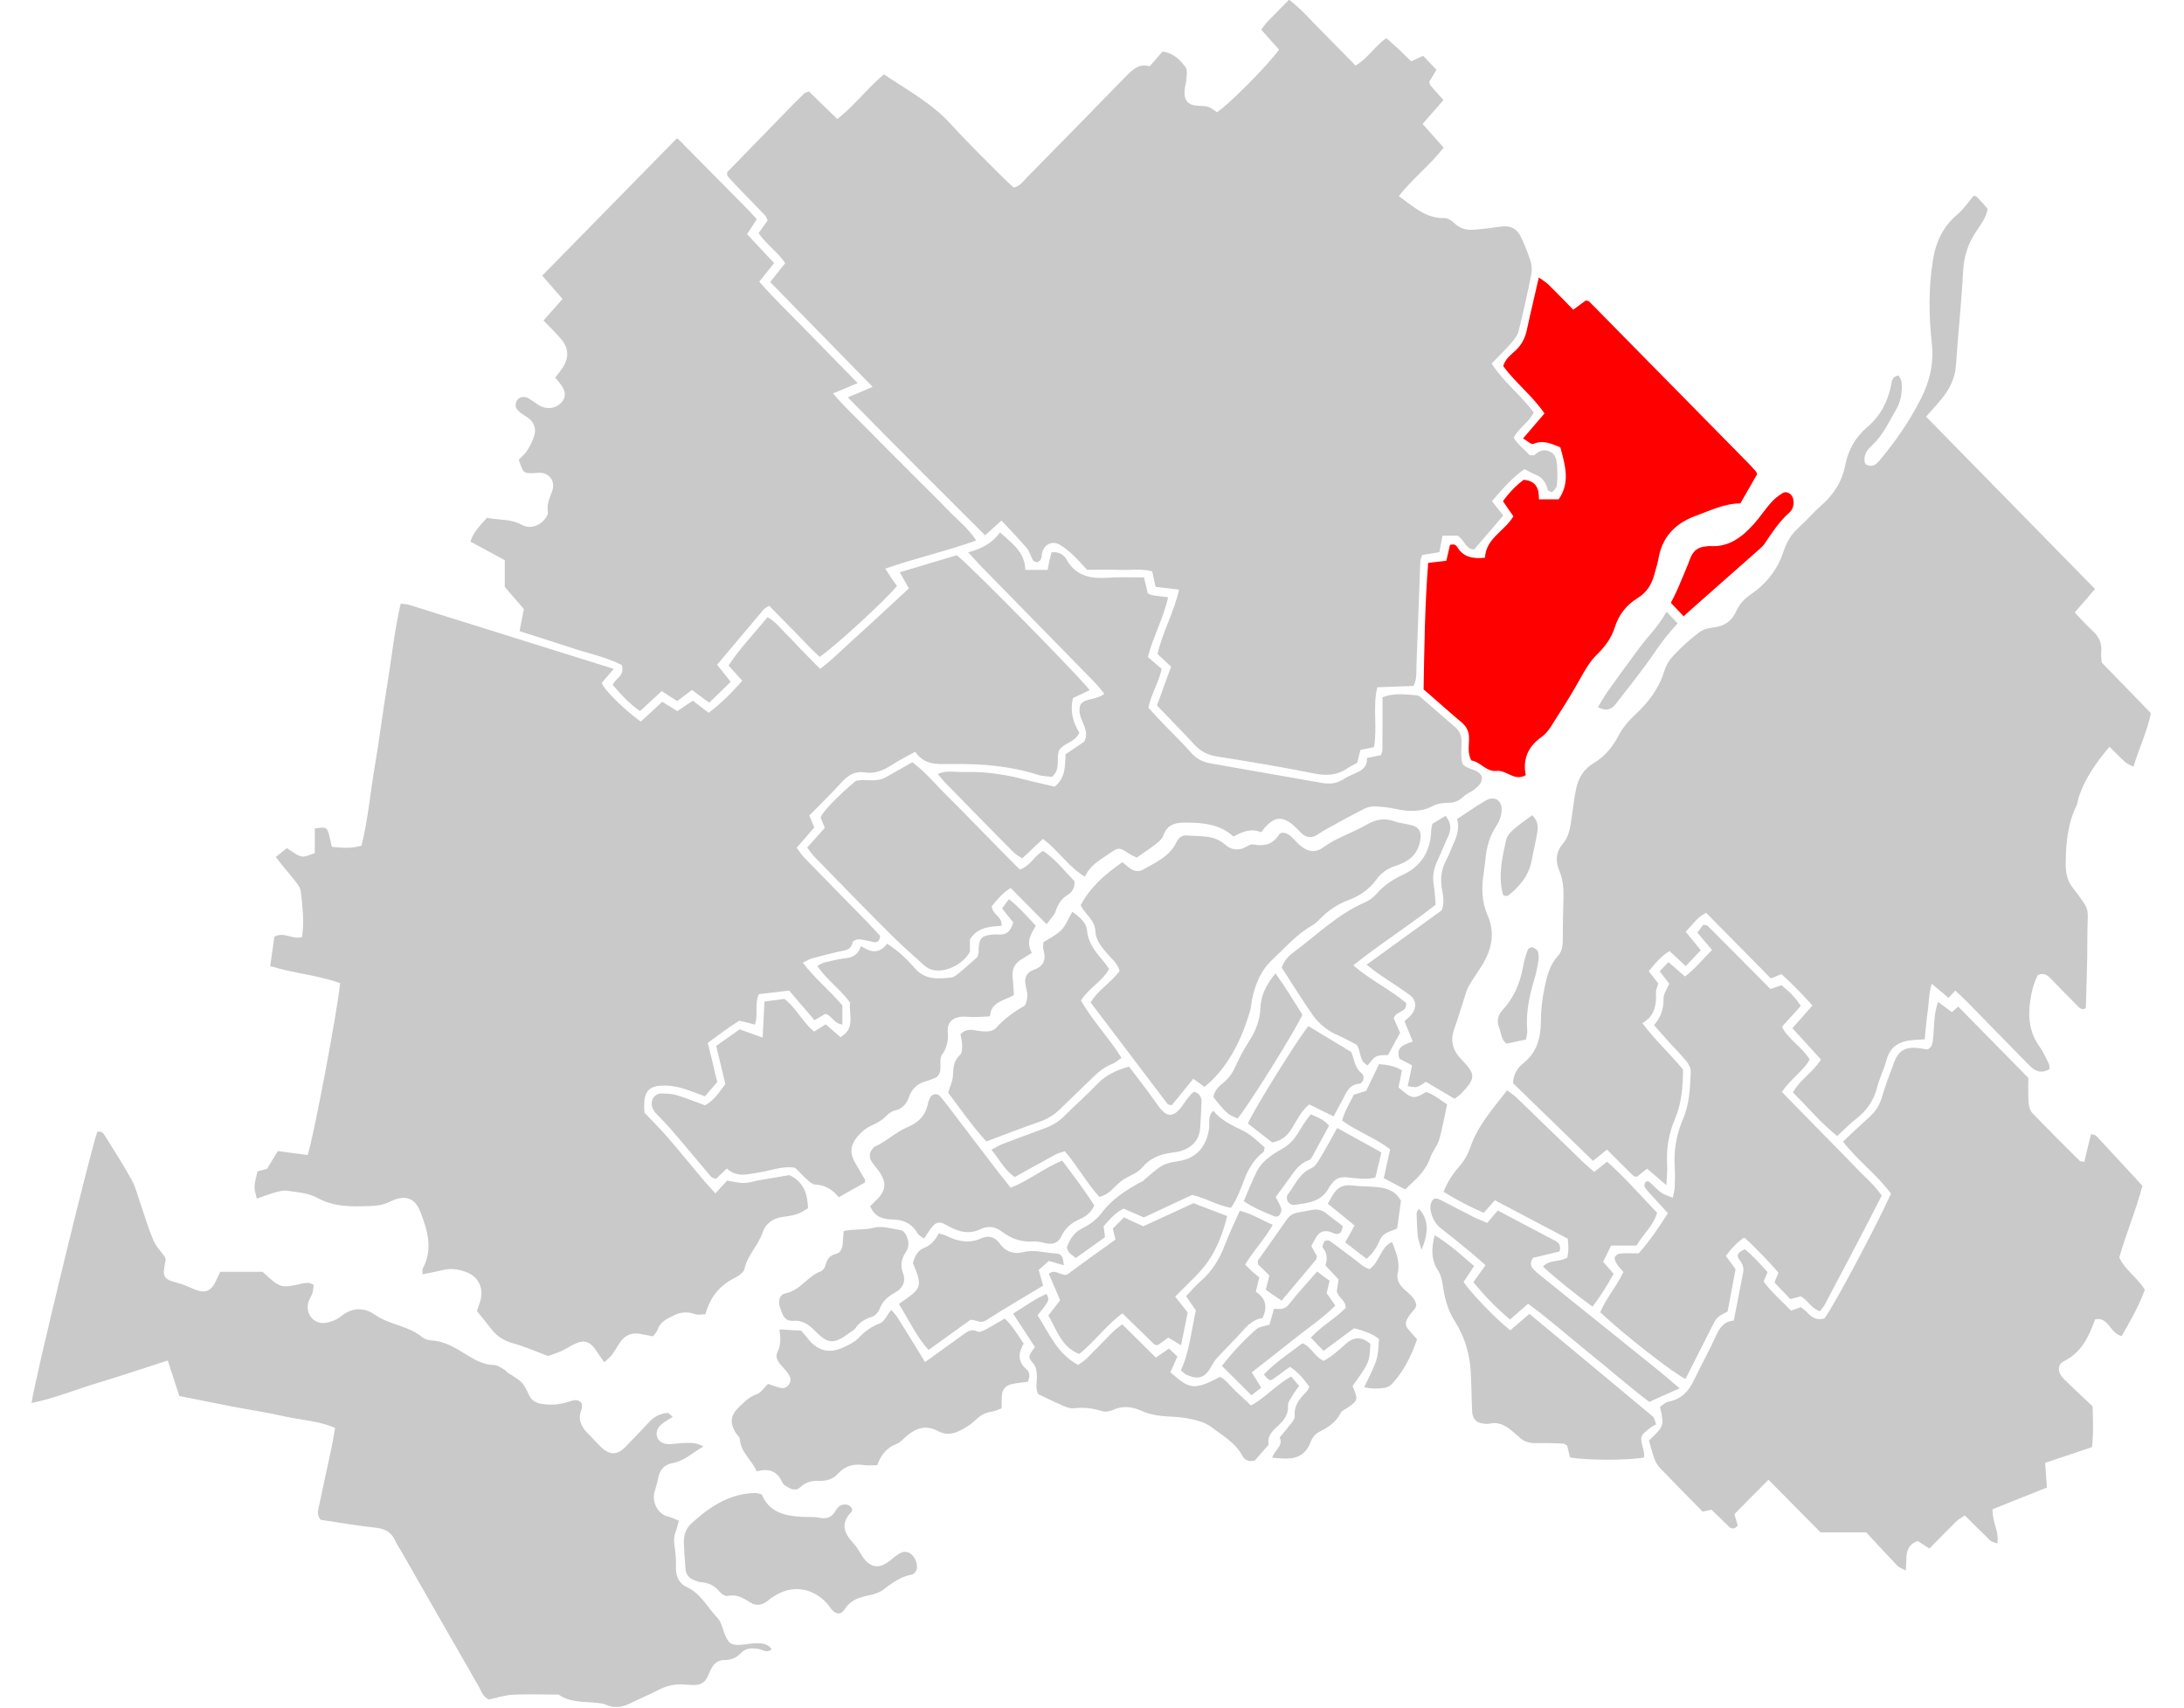<?xml version="1.0" encoding="UTF-8" standalone="no"?>
<!DOCTYPE svg PUBLIC "-//W3C//DTD SVG 1.1//EN" "http://www.w3.org/Graphics/SVG/1.1/DTD/svg11.dtd">
<svg width="100%" height="100%" viewBox="0 0 1046 818" version="1.1" xmlns="http://www.w3.org/2000/svg" xmlns:xlink="http://www.w3.org/1999/xlink" xml:space="preserve" xmlns:serif="http://www.serif.com/" style="fill-rule:evenodd;clip-rule:evenodd;stroke-linejoin:round;stroke-miterlimit:1.414;">
    <g transform="matrix(8.711,0,0,8.884,-6546.92,-6034.59)">
        <path d="M815.959,715.203C815.704,714.972 815.478,714.765 815.21,714.521C815.478,713.356 816.111,712.292 816.396,711.049C815.958,710.996 815.55,710.948 815.102,710.901C815.042,710.63 814.992,710.372 814.919,710.068C814.346,709.904 813.753,710.004 813.172,709.986C812.58,709.965 811.989,709.983 811.338,709.983C811.09,709.722 810.839,709.439 810.561,709.179C810.332,708.971 810.088,708.772 809.825,708.622C809.444,708.415 809.054,708.575 808.887,708.978C808.833,709.102 808.861,709.253 808.811,709.379C808.786,709.458 808.685,709.551 808.613,709.567C808.533,709.578 808.396,709.523 808.357,709.457C808.232,709.253 808.18,708.994 808.033,708.821C807.595,708.323 807.132,707.856 806.63,707.326C806.332,707.59 806.059,707.832 805.731,708.121C803.214,705.667 800.716,703.215 798.184,700.688C798.665,700.487 799.068,700.319 799.547,700.119C797.64,698.206 795.8,696.361 793.915,694.469C794.186,694.131 794.439,693.823 794.742,693.45C794.343,692.863 793.72,692.456 793.276,691.835C793.447,691.606 793.604,691.387 793.773,691.154C793.726,691.059 793.709,690.951 793.638,690.883C793.158,690.382 792.66,689.897 792.173,689.401C791.956,689.172 791.746,688.949 791.573,688.762C791.552,688.659 791.536,688.623 791.543,688.593C791.549,688.566 791.566,688.531 791.594,688.503C792.823,687.272 794.043,686.03 795.271,684.798C795.445,684.625 795.623,684.456 795.798,684.293C795.845,684.253 795.918,684.242 796.044,684.192C796.544,684.669 797.065,685.168 797.606,685.684C798.551,684.951 799.252,684.029 800.167,683.272C801.468,684.132 802.823,684.838 803.881,685.992C804.777,686.964 805.742,687.873 806.681,688.804C806.876,688.999 807.084,689.178 807.303,689.377C807.657,689.303 807.83,689.028 808.044,688.817C809.869,687 811.69,685.178 813.505,683.348C813.867,682.984 814.218,682.684 814.78,682.838C815.02,682.567 815.252,682.316 815.485,682.044C816.069,682.112 816.44,682.482 816.755,682.887C816.858,683.024 816.817,683.283 816.806,683.485C816.791,683.721 816.702,683.962 816.696,684.202C816.678,684.716 816.927,684.952 817.461,684.968C818.014,684.989 818.014,684.989 818.479,685.316C819.104,684.922 821.25,682.818 821.893,681.941C821.581,681.593 821.254,681.244 820.911,680.861C821.026,680.713 821.125,680.569 821.239,680.451C821.629,680.055 822.022,679.667 822.44,679.249C823.161,679.78 823.692,680.422 824.288,680.998C824.886,681.579 825.47,682.174 826.097,682.799C826.769,682.423 827.144,681.758 827.791,681.32C828.026,681.529 828.26,681.72 828.479,681.926C828.708,682.135 828.928,682.358 829.159,682.572C829.365,682.473 829.555,682.393 829.817,682.275C830.046,682.506 830.286,682.754 830.549,683.027C830.395,683.275 830.274,683.466 830.153,683.664C830.174,683.732 830.172,683.811 830.21,683.858C830.438,684.119 830.669,684.37 830.931,684.658C830.731,684.883 830.55,685.089 830.369,685.292C830.187,685.496 830.008,685.698 829.784,685.946C830.176,686.378 830.543,686.784 830.941,687.222C830.195,688.171 829.241,688.885 828.476,689.834C829.266,690.391 829.953,691.048 830.984,691.022C831.17,691.014 831.387,691.155 831.525,691.289C831.832,691.585 832.185,691.677 832.578,691.649C833.058,691.618 833.547,691.557 834.021,691.488C834.594,691.402 834.97,691.558 835.212,692.079C835.4,692.488 835.58,692.907 835.719,693.336C835.784,693.562 835.81,693.821 835.763,694.048C835.552,695.07 835.325,696.09 835.068,697.101C835.006,697.356 834.806,697.584 834.63,697.789C834.309,698.151 833.95,698.483 833.58,698.862C834.226,699.857 835.177,700.542 835.892,701.504C835.644,702.025 835.075,702.316 834.792,702.864C835.042,703.245 835.396,703.513 835.674,703.802C835.804,703.802 835.896,703.827 835.929,703.798C836.181,703.569 836.45,703.458 836.783,703.609C837.087,703.742 837.147,704.027 837.174,704.297C837.203,704.673 837.205,705.057 837.169,705.435C837.151,705.575 836.992,705.693 836.91,705.803C836.779,705.746 836.677,705.733 836.669,705.695C836.585,705.299 836.39,705.006 835.99,704.851C835.801,704.782 835.619,704.666 835.389,704.552C834.699,705.015 834.168,705.642 833.596,706.281C833.815,706.552 834.002,706.786 834.221,707.052C833.682,707.669 833.164,708.26 832.623,708.883C832.164,708.898 832.071,708.353 831.713,708.141C831.449,708.141 831.182,708.141 830.88,708.141C830.819,708.45 830.772,708.711 830.709,709.031C830.403,709.081 830.105,709.13 829.764,709.18C829.729,709.288 829.66,709.414 829.659,709.541C829.589,711.383 829.522,713.229 829.45,715.071C829.432,715.446 829.494,715.835 829.287,716.241C828.64,716.262 827.982,716.29 827.292,716.315C827.029,717.385 827.31,718.472 827.113,719.542C826.851,719.594 826.622,719.639 826.369,719.688C826.308,719.919 826.253,720.155 826.189,720.386C825.999,720.49 825.805,720.578 825.631,720.695C825.072,721.063 824.501,721.091 823.844,720.966C822.073,720.617 820.282,720.323 818.497,720.048C817.98,719.969 817.588,719.776 817.235,719.402C816.572,718.698 815.881,718.011 815.182,717.298C815.443,716.579 815.696,715.903 815.959,715.203Z" style="fill:rgb(201,201,201);fill-rule:nonzero;"/>
    </g>
    <g transform="matrix(8.711,0,0,8.884,-6546.92,-6034.59)">
        <path d="M791.006,737.592C790.786,737.84 790.563,738.094 790.327,738.363C789.822,738.184 789.376,738.002 788.911,737.884C788.582,737.802 788.223,737.765 787.885,737.79C787.239,737.836 786.997,738.132 786.988,738.81C786.979,738.987 787.001,739.159 787.007,739.251C787.464,739.726 787.885,740.131 788.271,740.569C788.959,741.347 789.626,742.158 790.307,742.95C790.49,743.158 790.68,743.351 790.902,743.596C791.133,743.346 791.34,743.125 791.547,742.908C791.855,742.954 792.158,743.036 792.46,743.036C792.731,743.036 793.01,742.944 793.281,742.893C793.857,742.792 794.439,742.701 794.969,742.609C795.744,742.974 795.968,743.594 795.996,744.396C795.814,744.499 795.623,744.638 795.399,744.71C795.135,744.796 794.855,744.83 794.585,744.868C794.054,744.945 793.66,745.223 793.49,745.722C793.253,746.418 792.664,746.925 792.501,747.666C792.458,747.854 792.189,748.041 791.981,748.142C791.152,748.548 790.606,749.18 790.356,750.115C790.141,750.115 789.924,750.168 789.752,750.098C789.356,749.96 789.008,749.994 788.643,750.162C788.267,750.344 787.878,750.5 787.721,750.948C787.678,751.069 787.575,751.171 787.478,751.302C787.224,751.254 786.996,751.212 786.758,751.169C786.299,751.085 785.935,751.241 785.668,751.617C785.509,751.843 785.373,752.089 785.207,752.306C785.103,752.438 784.971,752.535 784.795,752.702C784.643,752.491 784.524,752.335 784.417,752.169C783.999,751.529 783.683,751.44 783.038,751.775C782.822,751.882 782.613,752.019 782.392,752.116C782.138,752.22 781.872,752.301 781.704,752.362C781.011,752.111 780.404,751.844 779.773,751.677C779.272,751.543 778.887,751.297 778.58,750.906C778.323,750.58 778.056,750.26 777.788,749.936C777.869,749.699 777.951,749.504 778.001,749.307C778.148,748.694 777.869,748.106 777.273,747.867C776.85,747.694 776.412,747.615 775.951,747.723C775.586,747.81 775.216,747.875 774.805,747.96C774.805,747.823 774.772,747.715 774.811,747.648C775.384,746.616 775.082,745.609 774.697,744.627C774.378,743.815 773.843,743.647 773.019,744.038C772.664,744.21 772.31,744.267 771.917,744.278C770.907,744.314 769.936,744.34 768.991,743.827C768.521,743.57 767.927,743.539 767.38,743.456C767.151,743.42 766.898,743.49 766.667,743.552C766.338,743.645 766.016,743.77 765.688,743.879C765.518,743.242 765.518,743.242 765.726,742.408C765.872,742.372 766.035,742.33 766.248,742.274C766.425,741.99 766.623,741.67 766.846,741.316C767.406,741.386 767.949,741.461 768.481,741.531C768.772,740.777 770.142,733.662 770.268,732.263C769.046,731.824 767.715,731.748 766.425,731.339C766.512,730.75 766.587,730.245 766.656,729.759C767.193,729.472 767.65,729.932 768.174,729.778C768.309,728.97 768.199,728.145 768.11,727.329C768.089,727.11 767.905,726.894 767.757,726.709C767.437,726.311 767.086,725.931 766.733,725.464C766.976,725.276 767.162,725.125 767.338,724.985C767.62,725.152 767.861,725.367 768.144,725.431C768.35,725.48 768.601,725.327 768.877,725.261C768.877,724.788 768.877,724.356 768.877,723.927C769.471,723.829 769.533,723.855 769.641,724.194C769.704,724.423 769.753,724.653 769.814,724.917C770.371,724.967 770.877,725.016 771.448,724.852C771.802,723.442 771.929,721.991 772.178,720.563C772.437,719.084 772.616,717.603 772.869,716.125C773.11,714.695 773.256,713.246 773.599,711.808C773.793,711.829 773.933,711.831 774.06,711.87C777.777,713.009 781.494,714.148 785.314,715.322C785.053,715.618 784.857,715.843 784.668,716.059C784.61,716.278 785.86,717.511 786.801,718.163C787.175,717.823 787.556,717.476 787.98,717.098C788.251,717.259 788.506,717.41 788.811,717.598C789.082,717.415 789.361,717.236 789.663,717.036C789.966,717.265 790.232,717.47 790.533,717.691C791.215,717.176 791.808,716.609 792.378,715.96C792.128,715.689 791.897,715.438 791.625,715.142C792.247,714.205 793.029,713.429 793.764,712.537C794.206,712.762 794.469,713.133 794.783,713.433C795.088,713.717 795.366,714.032 795.661,714.327C795.974,714.644 796.299,714.96 796.657,715.319C797.303,714.86 797.807,714.34 798.347,713.866C798.868,713.407 799.385,712.937 799.902,712.47C800.443,711.985 800.98,711.491 801.539,710.986C801.366,710.682 801.222,710.424 801.038,710.113C802.142,709.791 803.17,709.488 804.172,709.195C804.851,709.69 810.801,715.616 811.482,716.466C811.168,716.612 810.864,716.751 810.566,716.892C810.383,717.592 810.567,718.205 810.912,718.764C810.683,719.267 810.135,719.29 809.833,719.66C809.586,720.089 809.937,720.703 809.412,721.139C809.181,721.111 808.893,721.116 808.64,721.035C807.094,720.548 805.504,720.425 803.901,720.453C803.797,720.455 803.691,720.447 803.589,720.449C802.947,720.47 802.328,720.428 801.888,719.788C801.429,720.039 800.994,720.249 800.591,720.507C800.136,720.799 799.66,720.986 799.114,720.903C798.576,720.822 798.194,721.049 797.841,721.437C797.279,722.043 796.668,722.622 796.067,723.228C796.159,723.443 796.237,723.624 796.338,723.872C796.042,724.207 795.729,724.564 795.371,724.967C795.519,725.155 795.646,725.357 795.81,725.518C796.956,726.679 798.122,727.832 799.278,728.997C799.521,729.242 799.753,729.497 799.96,729.719C799.938,729.995 799.812,730.082 799.606,730.049C799.335,730 799.073,729.919 798.801,729.901C798.686,729.89 798.464,729.978 798.449,730.05C798.362,730.529 797.972,730.491 797.648,730.571C797.173,730.684 796.702,730.795 796.23,730.923C796.07,730.964 795.919,731.058 795.708,731.155C796.377,732.035 797.21,732.669 797.883,733.466C797.883,733.797 797.883,734.13 797.883,734.49C797.438,734.461 797.321,734.03 796.955,733.915C796.773,734.018 796.569,734.132 796.351,734.259C795.875,733.718 795.419,733.197 794.955,732.663C794.379,732.727 793.832,732.796 793.29,732.856C793.042,733.391 793.267,733.94 793.077,734.497C792.814,734.435 792.559,734.37 792.223,734.286C791.659,734.621 791.079,735.054 790.481,735.483C790.585,735.879 790.669,736.212 790.752,736.545C790.818,736.868 790.904,737.203 791.006,737.592Z" style="fill:rgb(201,201,201);fill-rule:nonzero;"/>
    </g>
    <g transform="matrix(8.711,0,0,8.884,-6546.92,-6034.59)">
        <path d="M782.094,699.622C782.272,699.392 782.41,699.235 782.519,699.06C782.866,698.527 782.833,698.011 782.415,697.538C782.122,697.199 781.793,696.891 781.453,696.542C781.807,696.146 782.129,695.789 782.497,695.38C782.099,694.933 781.718,694.502 781.381,694.123C783.862,691.643 786.293,689.212 788.78,686.727C788.717,686.736 788.751,686.721 788.785,686.732C788.818,686.739 788.847,686.753 788.876,686.781C790.138,688.029 791.399,689.279 792.655,690.526C792.827,690.7 792.987,690.88 793.179,691.088C793,691.358 792.832,691.599 792.641,691.885C793.136,692.406 793.618,692.906 794.13,693.447C793.863,693.768 793.609,694.088 793.314,694.447C794.168,695.412 795.109,696.28 796.002,697.186C796.88,698.082 797.773,698.957 798.724,699.915C798.435,700.036 798.225,700.125 798.015,700.211C797.827,700.289 797.636,700.363 797.369,700.47C797.885,701.079 798.423,701.569 798.933,702.074C799.454,702.587 799.97,703.097 800.495,703.618C801.04,704.155 801.585,704.689 802.132,705.224C802.654,705.741 803.187,706.244 803.694,706.763C804.193,707.281 804.78,707.709 805.245,708.398C803.558,708.993 801.904,709.346 800.241,709.919C800.376,710.122 800.483,710.29 800.595,710.454C800.698,710.592 800.796,710.725 800.887,710.85C800.319,711.558 797.449,714.141 796.635,714.674C796.156,714.257 795.723,713.767 795.254,713.311C795.18,713.238 795.105,713.165 795.031,713.092C794.638,712.702 794.249,712.309 793.858,711.918C793.718,712.01 793.621,712.05 793.551,712.125C792.71,713.1 791.874,714.076 790.997,715.099C791.243,715.408 791.474,715.686 791.745,716.021C791.36,716.386 790.986,716.747 790.562,717.143C790.235,716.91 789.938,716.697 789.616,716.458C789.345,716.657 789.095,716.841 788.804,717.058C788.535,716.89 788.252,716.711 787.95,716.521C787.554,716.879 787.174,717.228 786.762,717.597C786.157,717.201 785.7,716.686 785.258,716.185C785.412,715.812 785.95,715.697 785.748,715.113C784.911,714.683 783.923,714.495 782.977,714.183C782.052,713.882 781.124,713.599 780.134,713.288C780.214,712.89 780.286,712.53 780.372,712.1C780.054,711.742 779.715,711.346 779.322,710.901C779.322,710.472 779.322,709.994 779.322,709.463C778.688,709.127 778.083,708.804 777.433,708.46C777.603,707.933 777.977,707.585 778.341,707.177C778.982,707.313 779.642,707.221 780.254,707.554C780.649,707.766 781.086,707.67 781.42,707.366C781.561,707.239 781.717,707.006 781.691,706.845C781.623,706.431 781.795,706.112 781.925,705.749C782.123,705.22 781.791,704.761 781.237,704.747C781.133,704.745 781.03,704.768 780.925,704.771C780.346,704.781 780.346,704.781 780.09,704.05C780.24,703.891 780.441,703.738 780.566,703.535C780.729,703.278 780.878,702.996 780.956,702.703C781.048,702.345 780.922,702.015 780.602,701.791C780.429,701.67 780.247,701.57 780.089,701.432C779.925,701.286 779.86,701.08 779.981,700.87C780.093,700.666 780.378,700.599 780.625,700.734C780.804,700.834 780.966,700.964 781.145,701.08C781.541,701.327 781.984,701.322 782.306,701.077C782.632,700.834 782.718,700.515 782.522,700.167C782.426,699.996 782.273,699.846 782.094,699.622Z" style="fill:rgb(201,201,201);fill-rule:nonzero;"/>
    </g>
    <g transform="matrix(8.711,0,0,8.884,-6546.92,-6034.59)">
        <path d="M866.621,755.075C866.642,755.833 866.679,756.521 866.59,757.274C865.736,757.551 864.886,757.835 864.015,758.121C864.049,758.595 864.077,758.999 864.11,759.454C863.089,759.85 862.095,760.239 861.125,760.62C861.082,761.278 861.499,761.803 861.385,762.47C861.223,762.408 861.078,762.388 860.993,762.309C860.537,761.881 860.095,761.44 859.597,760.955C859.454,761.053 859.273,761.142 859.134,761.276C858.633,761.755 858.148,762.247 857.65,762.744C857.392,762.58 857.193,762.452 857.007,762.334C856.226,762.602 856.431,763.282 856.349,763.927C856.152,763.823 855.988,763.772 855.882,763.664C855.299,763.065 854.73,762.454 854.175,761.869C853.287,761.869 852.491,761.869 851.664,761.869C850.721,760.931 849.784,760.008 848.8,759.033C848.137,759.688 847.525,760.294 846.925,760.887C847.001,761.134 847.061,761.325 847.114,761.496C846.952,761.685 846.796,761.711 846.638,761.57C846.307,761.26 845.99,760.949 845.668,760.648C845.504,760.679 845.369,760.71 845.181,760.752C844.414,759.986 843.624,759.206 842.848,758.411C842.708,758.265 842.592,758.081 842.526,757.89C842.403,757.574 842.325,757.239 842.231,756.916C843.075,756.129 843.075,756.129 842.835,755.104C842.983,755.008 843.142,754.852 843.319,754.819C844.001,754.691 844.409,754.274 844.7,753.673C845.096,752.861 845.55,752.074 845.925,751.251C846.128,750.813 846.375,750.491 846.894,750.453C847.075,749.554 847.239,748.702 847.411,747.852C847.464,747.583 847.368,747.384 847.207,747.186C846.982,746.904 847.173,746.748 847.502,746.609C847.932,746.946 848.326,747.372 848.754,747.842C848.69,747.992 848.621,748.15 848.535,748.341C848.946,748.917 849.514,749.371 850.04,749.918C850.215,749.856 850.37,749.798 850.579,749.727C850.683,749.817 850.834,749.908 850.946,750.032C851.201,750.312 851.495,750.449 851.876,750.338C852.365,749.718 854.691,745.447 855.537,743.609C854.787,742.613 853.726,741.844 852.898,740.805C853.374,740.367 853.821,739.94 854.294,739.534C854.648,739.23 854.894,738.88 855.033,738.428C855.221,737.796 855.461,737.178 855.696,736.565C855.936,735.919 856.291,735.703 856.967,735.755C857.171,735.776 857.373,735.817 857.545,735.84C857.855,735.694 857.823,735.429 857.855,735.194C857.927,734.577 857.876,733.942 858.127,733.277C858.402,733.474 858.641,733.649 858.881,733.825C859.031,733.699 859.155,733.595 859.235,733.527C860.504,734.79 861.756,736.04 863.089,737.371C863.089,737.737 863.07,738.225 863.103,738.707C863.118,738.898 863.183,739.138 863.312,739.269C864.165,740.14 865.038,740.991 865.907,741.837C865.948,741.877 866.034,741.869 866.165,741.899C866.285,741.41 866.406,740.917 866.531,740.404C866.635,740.434 866.76,740.434 866.825,740.498C867.664,741.378 868.495,742.269 869.361,743.188C869.015,744.5 868.465,745.746 868.09,747.054C868.408,747.734 869.078,748.121 869.495,748.794C869.169,749.66 868.695,750.484 868.219,751.287C867.579,751.155 867.507,750.225 866.76,750.388C866.411,751.327 866.013,752.176 865.045,752.643C864.656,752.828 864.692,753.264 865.045,753.602C865.547,754.093 866.064,754.558 866.621,755.075Z" style="fill:rgb(201,201,201);fill-rule:nonzero;"/>
    </g>
    <g transform="matrix(8.711,0,0,8.884,-6546.92,-6034.59)">
        <path d="M849.54,738.13C850.056,738.651 850.521,739.117 850.989,739.583C851.428,740.026 851.877,740.469 852.319,740.912C852.787,741.38 853.257,741.843 853.716,742.318C854.148,742.759 854.638,743.155 855.028,743.714C854,745.7 852.943,747.652 851.887,749.611C851.825,749.72 851.731,749.823 851.629,749.95C851.172,749.806 850.984,749.383 850.582,749.144C850.432,749.183 850.239,749.237 850.002,749.295C849.731,749.013 849.441,748.718 849.129,748.399C849.199,748.235 849.264,748.081 849.35,747.873C849.162,747.664 848.96,747.427 848.745,747.21C848.331,746.8 847.933,746.364 847.467,745.974C847.05,746.262 846.744,746.578 846.459,746.969C846.636,747.205 846.798,747.424 846.993,747.686C846.847,748.443 846.7,749.217 846.555,749.963C845.967,750.268 845.961,750.265 845.718,750.734C845.226,751.684 844.736,752.646 844.239,753.6C843.538,753.269 840.848,751.205 839.551,750.005C839.863,749.253 840.446,748.636 840.825,747.83C840.707,747.693 840.565,747.555 840.459,747.392C840.394,747.288 840.315,747.127 840.355,747.035C840.385,746.935 840.551,746.844 840.667,746.837C841.01,746.811 841.356,746.827 841.666,746.827C842.299,746.123 842.788,745.414 843.272,744.66C842.956,744.322 842.668,744.019 842.387,743.719C842.244,743.572 842.1,743.415 841.991,743.243C841.955,743.181 842.006,743.054 842.048,742.972C842.069,742.949 842.194,742.933 842.234,742.963C842.469,743.162 842.685,743.401 842.937,743.578C843.084,743.683 843.29,743.724 843.542,743.831C843.587,743.587 843.637,743.43 843.646,743.269C843.661,742.922 843.667,742.578 843.65,742.226C843.588,741.308 843.726,740.433 844.105,739.585C844.464,738.777 844.489,737.894 844.529,737.024C844.538,736.84 844.417,736.627 844.294,736.476C843.956,736.08 843.584,735.708 843.231,735.33C843.001,735.076 842.77,734.815 842.507,734.524C842.904,734.092 843.038,733.626 843.033,733.08C843.029,732.832 843.224,732.581 843.347,732.296C843.196,732.103 843.027,731.886 842.819,731.625C842.98,731.459 843.134,731.299 843.301,731.127C843.627,731.405 843.912,731.649 844.21,731.904C844.772,731.484 845.189,730.969 845.699,730.474C845.414,730.143 845.172,729.865 844.887,729.536C845.002,729.39 845.118,729.241 845.221,729.115C845.316,729.129 845.348,729.129 845.38,729.136C845.412,729.153 845.446,729.162 845.471,729.189C846.616,730.307 847.749,731.429 848.911,732.582C849.106,732.514 849.292,732.448 849.515,732.373C849.904,732.687 850.286,733.023 850.578,733.495C850.229,733.871 849.9,734.224 849.539,734.618C849.9,735.306 850.624,735.679 851.069,736.38C850.702,737.021 850.013,737.422 849.54,738.13Z" style="fill:rgb(201,201,201);fill-rule:nonzero;"/>
    </g>
    <g transform="matrix(8.711,0,0,8.884,-6546.92,-6034.59)">
        <path d="M808.909,724.488C808.524,724.842 808.17,725.171 807.771,725.538C807.599,725.424 807.417,725.334 807.283,725.198C806.021,723.949 804.762,722.691 803.512,721.429C803.399,721.316 803.291,721.174 803.127,720.987C803.61,720.781 804.056,720.886 804.482,720.883C804.899,720.876 805.321,720.876 805.736,720.91C806.179,720.948 806.632,721.014 807.074,721.098C807.482,721.173 807.886,721.286 808.292,721.381C808.73,721.483 809.165,721.581 809.556,721.671C810.17,721.186 810.121,720.529 810.154,719.926C810.543,719.671 810.883,719.442 811.181,719.244C811.58,718.494 810.678,717.984 810.982,717.236C811.255,716.886 811.84,717.01 812.287,716.665C812.095,716.436 811.933,716.227 811.75,716.042C809.688,713.972 807.618,711.906 805.554,709.837C805.319,709.599 805.087,709.342 804.799,709.036C805.544,708.847 806.12,708.547 806.554,707.965C807.194,708.55 807.917,709.002 807.944,709.988C808.353,709.988 808.725,709.988 809.17,709.988C809.202,709.822 809.226,709.663 809.262,709.503C809.298,709.342 809.347,709.185 809.387,709.04C809.806,708.989 810.075,709.186 810.225,709.452C810.77,710.381 811.621,710.468 812.567,710.405C813.185,710.365 813.81,710.392 814.469,710.392C814.545,710.712 814.61,710.972 814.673,711.25C814.754,711.284 814.844,711.341 814.944,711.356C815.212,711.397 815.476,711.419 815.794,711.46C815.537,712.606 814.968,713.576 814.679,714.683C814.914,714.878 815.154,715.079 815.437,715.321C815.299,716.013 814.88,716.633 814.707,717.41C814.939,717.664 815.194,717.945 815.462,718.215C815.997,718.763 816.559,719.285 817.068,719.853C817.374,720.189 817.721,720.348 818.146,720.42C820.167,720.765 822.187,721.112 824.209,721.463C824.634,721.537 825.033,721.525 825.414,721.283C825.644,721.137 825.908,721.022 826.163,720.913C826.508,720.764 826.759,720.55 826.723,720.127C827.007,720.069 827.244,720.023 827.492,719.973C827.515,719.881 827.576,719.785 827.576,719.691C827.584,718.753 827.58,717.816 827.58,716.851C828.234,716.601 828.851,716.705 829.464,716.747C829.584,716.758 829.708,716.874 829.814,716.961C830.4,717.454 830.971,717.962 831.564,718.448C831.829,718.668 831.927,718.927 831.925,719.263C831.923,719.673 831.863,720.095 831.991,720.464C832.31,720.792 832.847,720.698 833.049,721.137C833.07,721.466 832.845,721.651 832.63,721.822C832.442,721.968 832.192,722.051 832.021,722.217C831.777,722.447 831.51,722.536 831.179,722.544C830.908,722.549 830.607,722.578 830.373,722.7C829.679,723.067 828.977,723.017 828.251,722.862C827.915,722.788 827.563,722.752 827.222,722.738C827.021,722.726 826.794,722.759 826.618,722.843C825.9,723.197 825.206,723.578 824.504,723.953C824.316,724.053 824.15,724.173 823.968,724.279C823.656,724.464 823.372,724.41 823.114,724.171C822.911,723.983 822.725,723.763 822.501,723.612C822.009,723.287 821.645,723.341 821.206,723.776C821.104,723.87 821.028,723.982 820.908,724.13C820.382,723.901 819.894,724.091 819.381,724.359C818.641,723.689 817.717,723.613 816.77,723.609C816.216,723.599 815.74,723.696 815.523,724.317C815.461,724.497 815.275,724.642 815.117,724.766C814.786,725.017 814.433,725.245 814.069,725.495C813.928,725.429 813.802,725.384 813.693,725.307C813.066,724.911 813.077,724.919 812.427,725.366C811.968,725.677 811.475,725.938 811.223,726.529C810.288,725.975 809.743,725.087 808.909,724.488Z" style="fill:rgb(201,201,201);fill-rule:nonzero;"/>
    </g>
    <g transform="matrix(8.711,0,0,8.884,-6546.92,-6034.59)">
        <path d="M817.795,737.856C817.546,737.678 817.383,737.569 817.175,737.419C816.769,737.912 816.376,738.386 816,738.84C815.917,738.827 815.881,738.83 815.849,738.819C815.821,738.807 815.784,738.798 815.76,738.773C814.361,736.961 812.953,735.146 811.532,733.303C811.953,732.615 812.654,732.238 813.128,731.603C813.011,731.19 812.667,730.924 812.402,730.624C812.096,730.273 811.816,729.921 811.793,729.447C811.764,728.862 811.25,728.577 810.985,728.07C811.5,727.087 812.335,726.393 813.276,725.742C813.421,725.853 813.572,725.986 813.735,726.096C813.955,726.244 814.205,726.264 814.424,726.138C815.112,725.749 815.873,725.439 816.251,724.667C816.376,724.408 816.582,724.278 816.824,724.302C817.536,724.366 818.295,724.254 818.907,724.781C819.257,725.079 819.637,725.153 820.066,724.922C820.184,724.86 820.334,724.762 820.451,724.784C821.041,724.893 821.522,724.821 821.885,724.263C822.005,724.08 822.287,724.159 822.461,724.284C822.652,724.425 822.805,724.62 822.985,724.783C823.417,725.166 823.854,725.281 824.315,724.949C825.059,724.415 825.932,724.161 826.711,723.72C827.191,723.449 827.667,723.343 828.206,723.532C828.5,723.633 828.817,723.662 829.122,723.736C829.593,723.844 829.743,724.09 829.655,724.572C829.57,725.043 829.335,725.42 828.926,725.663C828.723,725.787 828.488,725.879 828.263,725.953C827.854,726.089 827.508,726.317 827.254,726.666C826.854,727.219 826.308,727.565 825.672,727.801C825.11,728.011 824.618,728.328 824.193,728.755C824.047,728.901 823.888,729.052 823.713,729.153C822.854,729.632 822.204,730.372 821.49,731.032C820.923,731.553 820.644,732.209 820.456,732.919C820.374,733.22 820.371,733.542 820.277,733.839C819.839,735.241 819.219,736.541 818.13,737.568C818.045,737.656 817.938,737.739 817.795,737.856Z" style="fill:rgb(201,201,201);fill-rule:nonzero;"/>
    </g>
    <g transform="matrix(8.711,0,0,8.884,-6546.92,-6034.59)">
        <path d="M791.53,742.256C791.252,742.519 791.095,742.66 790.935,742.813C790.841,742.779 790.72,742.761 790.664,742.7C789.956,741.885 789.262,741.054 788.552,740.246C788.257,739.907 787.936,739.589 787.62,739.267C787.422,739.064 787.337,738.743 787.449,738.516C787.55,738.314 787.736,738.204 787.957,738.211C788.228,738.219 788.514,738.223 788.772,738.3C789.294,738.457 789.81,738.663 790.334,738.85C790.833,738.579 791.109,738.139 791.451,737.702C791.29,737.039 791.124,736.37 790.947,735.648C791.398,735.336 791.819,735.044 792.232,734.754C792.667,734.905 793.045,735.039 793.501,735.197C793.537,734.506 793.568,733.89 793.601,733.254C793.998,733.203 794.338,733.159 794.697,733.113C795.352,733.595 795.694,734.373 796.332,734.873C796.55,734.741 796.751,734.616 796.965,734.479C797.242,734.716 797.501,734.943 797.777,735.175C798.626,734.696 798.223,733.931 798.308,733.313C797.777,732.594 797.037,732.099 796.504,731.336C796.67,731.256 796.782,731.175 796.906,731.147C797.308,731.051 797.718,730.955 798.135,730.908C798.517,730.866 798.761,730.675 798.907,730.262C799.429,730.616 799.917,730.7 800.34,730.138C800.935,730.502 801.424,730.956 801.853,731.446C802.433,732.102 803.138,732.037 803.872,731.959C804.022,731.938 804.183,731.813 804.31,731.706C804.664,731.423 804.998,731.123 805.307,730.854C805.341,730.74 805.375,730.669 805.375,730.604C805.372,729.865 805.491,729.708 806.133,729.645C806.237,729.635 806.342,729.633 806.445,729.641C806.907,729.681 807.156,729.453 807.275,728.985C807.088,728.757 806.894,728.52 806.663,728.235C806.767,728.09 806.882,727.944 807.041,727.735C807.603,728.168 808.036,728.66 808.521,729.171C808.244,729.614 807.966,730.067 808.304,730.631C808.09,730.762 807.919,730.868 807.745,730.969C807.335,731.206 807.183,731.559 807.248,732.029C807.288,732.3 807.293,732.58 807.314,732.898C806.798,733.216 806.048,733.252 806.002,734.051C805.627,734.072 805.356,734.089 805.082,734.091C804.873,734.095 804.663,734.055 804.457,734.07C803.962,734.099 803.639,734.383 803.677,734.865C803.714,735.337 803.656,735.719 803.365,736.118C803.219,736.306 803.297,736.645 803.268,736.924C803.249,737.153 803.143,737.32 802.921,737.396C802.792,737.445 802.66,737.5 802.526,737.535C802.049,737.654 801.714,737.926 801.55,738.39C801.414,738.777 801.18,739.04 800.755,739.134C800.595,739.17 800.434,739.28 800.317,739.405C800.067,739.661 799.775,739.81 799.45,739.956C799.175,740.073 798.922,740.295 798.721,740.524C798.283,741.045 798.283,741.459 798.646,742.049C798.802,742.32 798.962,742.583 799.124,742.85C799.139,742.876 799.126,742.916 799.126,743.008C798.684,743.251 798.214,743.511 797.684,743.802C797.372,743.422 796.955,743.139 796.393,743.122C796.247,743.118 796.084,742.974 795.956,742.862C795.725,742.659 795.505,742.426 795.282,742.216C794.591,742.1 793.961,742.371 793.312,742.465C792.708,742.553 792.104,742.771 791.53,742.256Z" style="fill:rgb(201,201,201);fill-rule:nonzero;"/>
    </g>
    <g transform="matrix(8.711,0,0,8.884,-6546.92,-6034.59)">
        <path d="M802.429,752.691C803.168,752.17 803.821,751.71 804.465,751.253C804.721,751.074 804.946,750.864 805.318,751.045C805.425,751.104 805.642,750.991 805.796,750.915C806.132,750.741 806.456,750.543 806.812,750.341C807.25,750.747 807.525,751.229 807.853,751.695C807.557,752.187 807.506,752.659 807.999,753.071C808.222,753.259 808.182,753.498 808.084,753.753C807.791,753.791 807.488,753.813 807.195,753.877C806.844,753.951 806.66,754.181 806.649,754.541C806.639,754.745 806.642,754.947 806.642,755.179C806.443,755.249 806.288,755.336 806.121,755.36C805.758,755.402 805.477,755.551 805.214,755.806C804.97,756.041 804.663,756.226 804.36,756.379C803.972,756.574 803.562,756.635 803.157,756.415C802.511,756.069 801.955,756.224 801.428,756.669C801.243,756.827 801.069,757.023 800.847,757.107C800.326,757.312 800.001,757.687 799.803,758.248C799.543,758.248 799.306,758.276 799.075,758.242C798.514,758.157 798.033,758.284 797.65,758.699C797.365,759.01 797.004,759.105 796.615,759.092C796.219,759.077 795.871,759.151 795.566,759.44C795.366,759.628 795.107,759.572 794.883,759.434C794.771,759.37 794.625,759.284 794.574,759.164C794.303,758.553 793.821,758.404 793.174,758.582C792.903,757.959 792.297,757.57 792.248,756.851C792.24,756.737 792.102,756.625 792.025,756.509C791.669,755.947 791.731,755.538 792.246,755.071C792.526,754.816 792.775,754.55 793.168,754.425C793.402,754.352 793.573,754.074 793.797,753.865C794.03,753.937 794.283,754.053 794.543,754.091C794.874,754.132 795.143,753.743 794.984,753.447C794.876,753.24 794.699,753.06 794.536,752.885C794.33,752.667 794.173,752.414 794.32,752.138C794.525,751.753 794.476,751.361 794.424,750.929C794.867,750.954 795.242,750.974 795.62,750.997C795.745,751.143 795.859,751.271 795.968,751.407C796.524,752.095 797.17,752.261 797.973,751.883C798.252,751.749 798.563,751.612 798.768,751.399C799.111,751.041 799.465,750.78 799.944,750.607C800.188,750.512 800.338,750.159 800.568,749.875C800.671,749.998 800.809,750.127 800.915,750.285C801.402,751.04 801.876,751.807 802.429,752.691Z" style="fill:rgb(201,201,201);fill-rule:nonzero;"/>
    </g>
    <g transform="matrix(8.711,0,0,8.884,-6546.92,-6034.59)">
        <path d="M809.114,729.088C808.387,728.375 807.78,727.77 807.134,727.131C806.678,727.418 806.37,727.777 806.098,728.119C806.119,728.575 806.696,728.667 806.633,729.175C805.993,729.215 805.322,729.24 804.897,729.902C804.897,730.108 804.897,730.341 804.897,730.576C804.501,731.252 803.589,731.702 802.868,731.555C802.679,731.517 802.484,731.403 802.337,731.266C801.711,730.716 801.08,730.165 800.483,729.58C799.093,728.217 797.721,726.833 796.348,725.452C796.203,725.306 796.091,725.134 795.949,724.951C796.267,724.597 796.578,724.263 796.919,723.889C796.847,723.716 796.771,723.535 796.69,723.345C796.726,723.101 797.589,722.204 798.617,721.362C799.16,721.228 799.734,721.465 800.257,721.171C800.74,720.9 801.228,720.632 801.73,720.353C802.487,720.914 803.064,721.611 803.709,722.235C804.384,722.882 805.039,723.557 805.705,724.219C806.344,724.861 806.978,725.492 807.635,726.137C808.197,725.968 808.418,725.425 808.917,725.133C809.6,725.57 810.099,726.223 810.646,726.769C810.672,727.139 810.501,727.373 810.261,727.513C809.907,727.725 809.724,728.026 809.604,728.409C809.524,728.614 809.33,728.787 809.114,729.088Z" style="fill:rgb(201,201,201);fill-rule:nonzero;"/>
    </g>
    <g transform="matrix(8.711,0,0,8.884,-6546.92,-6034.59)">
        <path d="M830.449,745.85C831.285,746.349 831.92,746.927 832.615,747.511C832.413,747.813 832.226,748.093 832.038,748.373C832.471,748.997 833.75,750.302 834.603,750.977C834.93,750.704 835.271,750.416 835.657,750.09C837.941,751.949 840.202,753.79 842.458,755.637C842.526,755.698 842.536,755.825 842.627,756.045C842.545,756.092 842.413,756.149 842.305,756.231C841.721,756.683 841.725,756.685 841.929,757.43C841.954,757.533 841.961,757.63 841.968,757.737C841.972,757.764 841.95,757.799 841.947,757.834C841.121,757.992 838.809,757.994 837.888,757.83C837.835,757.621 837.784,757.392 837.732,757.188C837.635,757.141 837.581,757.086 837.516,757.084C837.035,757.064 836.543,757.046 836.057,757.058C835.696,757.073 835.373,756.996 835.104,756.742C835.002,756.641 834.882,756.572 834.785,756.473C834.41,756.14 834.008,755.896 833.471,756.008C833.337,756.037 833.197,756.018 833.055,755.995C832.706,755.934 832.531,755.73 832.509,755.349C832.475,754.62 832.473,753.89 832.427,753.161C832.368,752.212 832.088,751.315 831.573,750.515C831.222,749.976 831.032,749.402 830.932,748.771C830.879,748.431 830.828,748.057 830.651,747.784C830.268,747.209 830.244,746.625 830.449,745.85Z" style="fill:rgb(201,201,201);fill-rule:nonzero;"/>
    </g>
    <g transform="matrix(8.711,0,0,8.884,-6546.92,-6034.59)">
        <path d="M804.377,735.02C804.722,734.669 805.04,734.791 805.344,734.832C805.698,734.877 806.112,734.922 806.342,734.668C806.789,734.181 807.301,733.818 807.871,733.496C808.001,733.424 808.044,733.131 808.054,732.934C808.065,732.738 807.978,732.533 807.949,732.327C807.887,731.973 808.008,731.714 808.345,731.567C808.374,731.55 808.407,731.542 808.446,731.53C808.975,731.338 809.094,730.961 808.935,730.449C808.912,730.35 808.931,730.247 808.931,730.061C809.243,729.863 809.63,729.686 809.914,729.408C810.171,729.153 810.31,728.78 810.53,728.414C810.906,728.688 811.289,728.973 811.337,729.435C811.411,730.159 811.85,730.629 812.279,731.13C812.37,731.235 812.446,731.352 812.55,731.498C812.174,732.171 811.433,732.521 811.001,733.201C811.633,734.287 812.521,735.18 813.23,736.288C813.05,736.407 812.909,736.545 812.733,736.611C812.337,736.762 812.004,737.007 811.704,737.299C811.1,737.881 810.483,738.444 809.884,739.024C809.553,739.344 809.183,739.58 808.743,739.728C807.761,740.062 806.791,740.431 805.797,740.795C804.998,739.941 804.368,739.03 803.697,738.166C803.797,737.845 803.944,737.558 803.961,737.263C803.982,736.835 803.996,736.448 804.355,736.126C804.459,736.034 804.471,735.812 804.471,735.647C804.473,735.445 804.413,735.241 804.377,735.02Z" style="fill:rgb(201,201,201);fill-rule:nonzero;"/>
    </g>
    <g transform="matrix(8.711,0,0,8.884,-6546.92,-6034.59)">
        <path d="M836.402,747.542C836.781,747.138 837.298,747.326 837.743,747.052C837.759,746.931 837.797,746.765 837.801,746.6C837.806,746.43 837.781,746.258 837.765,746.038C836.44,745.35 835.119,744.669 833.756,743.966C833.557,744.19 833.377,744.387 833.145,744.646C832.416,744.331 831.678,743.968 830.935,743.511C831.145,743.001 831.419,742.573 831.768,742.183C832.052,741.871 832.259,741.53 832.407,741.121C832.811,739.952 833.636,739.05 834.427,738.043C834.639,738.2 834.814,738.3 834.952,738.436C836.166,739.583 837.371,740.74 838.583,741.884C838.78,742.072 838.994,742.241 839.222,742.439C839.464,742.251 839.675,742.085 839.928,741.888C840.922,742.742 841.759,743.713 842.679,744.638C842.469,745.347 841.911,745.792 841.544,746.409C841.067,746.409 840.627,746.409 840.149,746.409C840,746.715 839.86,746.989 839.713,747.285C839.913,747.51 840.094,747.71 840.289,747.929C839.941,748.544 839.583,749.122 839.126,749.702C838.151,749.003 837.255,748.31 836.402,747.542Z" style="fill:rgb(201,201,201);fill-rule:nonzero;"/>
    </g>
    <g transform="matrix(8.711,0,0,8.884,-6546.92,-6034.59)">
        <path d="M809.971,741.83C810.58,742.623 811.195,743.411 811.735,744.255C811.555,744.624 811.27,744.844 810.964,744.973C810.491,745.173 810.137,745.455 809.916,745.922C809.764,746.241 809.485,746.36 809.135,746.295C808.9,746.254 808.656,746.171 808.417,746.188C807.76,746.238 807.188,746.054 806.664,745.667C806.307,745.396 805.914,745.322 805.491,745.521C804.906,745.797 804.345,745.701 803.802,745.406C803.679,745.341 803.556,745.271 803.428,745.218C803.211,745.122 803.005,745.184 802.866,745.348C802.685,745.546 802.554,745.784 802.37,746.037C802.221,745.919 802.079,745.852 802.016,745.753C801.704,745.207 801.22,745.012 800.625,745.001C800.117,744.99 799.665,744.877 799.412,744.285C799.547,744.153 799.699,744.018 799.832,743.879C800.246,743.438 800.302,743.067 800.002,742.563C799.862,742.332 799.661,742.127 799.505,741.9C799.324,741.631 799.359,741.379 799.585,741.147C799.608,741.126 799.629,741.085 799.657,741.079C800.295,740.808 800.799,740.3 801.423,740.046C802.072,739.782 802.465,739.398 802.595,738.721C802.616,738.622 802.665,738.529 802.711,738.434C802.813,738.236 803.082,738.181 803.234,738.344C803.422,738.546 803.591,738.763 803.762,738.982C804.658,740.135 805.549,741.294 806.45,742.441C806.662,742.712 806.884,742.974 807.136,743.288C808.133,742.914 808.947,742.237 809.971,741.83Z" style="fill:rgb(201,201,201);fill-rule:nonzero;"/>
    </g>
    <g transform="matrix(8.711,0,0,8.884,-6546.92,-6034.59)">
        <path d="M826.705,731.269C828.135,730.254 829.487,729.293 830.832,728.34C830.996,727.95 830.92,727.562 830.848,727.196C830.741,726.619 830.826,726.095 831.102,725.592C831.251,725.321 831.352,725.018 831.489,724.738C831.678,724.326 831.822,723.903 831.682,723.417C832.227,723.07 832.729,722.716 833.261,722.416C833.756,722.141 834.177,722.421 834.128,722.996C834.107,723.258 834.006,723.544 833.857,723.76C833.463,724.326 833.299,724.952 833.236,725.616C833.21,725.858 833.175,726.095 833.144,726.341C833.021,727.112 833.032,727.874 833.353,728.592C833.798,729.591 833.575,730.488 833.021,731.353C832.855,731.621 832.667,731.872 832.5,732.132C832.391,732.308 832.273,732.486 832.206,732.678C831.969,733.366 831.768,734.071 831.519,734.751C831.29,735.385 831.456,735.907 831.907,736.363C832.719,737.187 832.722,737.372 831.909,738.214C831.815,738.31 831.696,738.38 831.542,738.496C831.031,738.201 830.526,737.907 829.965,737.581C829.821,737.667 829.661,737.801 829.486,737.853C829.345,737.901 829.178,737.836 828.965,737.821C829.051,737.421 829.123,737.09 829.207,736.694C828.99,736.584 828.754,736.465 828.519,736.341C828.289,735.716 828.75,735.573 829.245,735.414C829.09,735.036 828.946,734.695 828.79,734.318C828.891,734.221 828.992,734.138 829.088,734.047C829.471,733.67 829.484,733.196 829.078,732.903C828.573,732.535 828.034,732.213 827.516,731.862C827.259,731.7 827.021,731.507 826.705,731.269Z" style="fill:rgb(201,201,201);fill-rule:nonzero;"/>
    </g>
    <g transform="matrix(8.711,0,0,8.884,-6546.92,-6034.59)">
        <path d="M788.556,755.642C788.303,755.801 788.119,755.902 787.959,756.029C787.689,756.249 787.61,756.508 787.712,756.758C787.805,756.99 788.057,757.129 788.403,757.115C788.715,757.095 789.025,757.051 789.336,757.047C789.602,757.043 789.878,757.041 790.243,757.239C789.618,757.6 789.177,758.023 788.546,758.135C788.087,758.219 787.823,758.51 787.748,758.984C787.708,759.217 787.622,759.455 787.554,759.689C787.401,760.22 787.736,760.883 788.27,761.008C788.465,761.051 788.651,761.152 788.893,761.239C788.835,761.439 788.807,761.598 788.747,761.751C788.636,762.019 788.606,762.273 788.651,762.563C788.71,762.938 788.747,763.325 788.733,763.704C788.712,764.213 788.883,764.621 789.337,764.823C790.114,765.174 790.473,765.926 791.025,766.489C791.224,766.699 791.292,767.048 791.41,767.335C791.629,767.874 791.763,767.966 792.348,767.93C792.589,767.912 792.831,767.854 793.077,767.85C793.413,767.842 793.762,767.84 793.999,768.169C793.742,768.4 793.521,768.2 793.303,768.162C792.949,768.1 792.59,768.082 792.324,768.36C792.062,768.628 791.776,768.756 791.404,768.749C791.051,768.745 790.815,768.937 790.665,769.242C790.602,769.365 790.542,769.491 790.487,769.619C790.331,769.996 790.028,770.117 789.644,770.098C789.468,770.088 789.295,770.077 789.123,770.068C788.662,770.043 788.23,770.137 787.814,770.343C787.285,770.61 786.74,770.834 786.209,771.093C785.779,771.297 785.355,771.365 784.902,771.17C784.87,771.156 784.84,771.137 784.803,771.125C783.968,770.937 783.056,771.142 782.285,770.617C781.452,770.613 780.615,770.581 779.784,770.621C779.338,770.642 778.9,770.787 778.45,770.876C778.125,770.754 778.038,770.43 777.884,770.165C776.458,767.736 775.039,765.306 773.619,762.867C773.513,762.688 773.39,762.518 773.304,762.327C773.095,761.868 772.751,761.681 772.247,761.62C771.213,761.513 770.186,761.337 769.194,761.19C768.945,760.881 769.08,760.604 769.132,760.349C769.344,759.328 769.582,758.311 769.801,757.289C769.873,756.955 769.925,756.615 769.992,756.237C769.045,755.841 768.062,755.812 767.124,755.6C766.21,755.393 765.277,755.265 764.355,755.09C763.398,754.908 762.446,754.717 761.428,754.518C761.226,753.907 761.025,753.289 760.793,752.604C759.489,753.016 758.242,753.427 756.981,753.801C755.763,754.155 754.582,754.641 753.306,754.896C753.401,753.947 756.535,741.31 756.914,740.291C757.121,740.202 757.245,740.348 757.334,740.484C757.84,741.276 758.355,742.06 758.814,742.88C759.031,743.264 759.135,743.716 759.287,744.139C759.517,744.79 759.715,745.46 759.988,746.095C760.134,746.437 760.417,746.721 760.644,747.038C760.654,747.095 760.688,747.164 760.672,747.226C760.473,748.117 760.536,748.219 761.405,748.445C761.671,748.51 761.926,748.628 762.176,748.734C762.848,749.026 763.179,748.9 763.488,748.227C763.55,748.102 763.607,747.98 763.68,747.824L766.004,747.824C767,748.72 767,748.72 768.25,748.443C768.352,748.422 768.454,748.421 768.562,748.425C768.624,748.429 768.687,748.472 768.817,748.527C768.796,748.669 768.79,748.829 768.745,748.976C768.69,749.139 768.579,749.285 768.527,749.451C768.337,750.079 768.819,750.677 769.473,750.575C769.771,750.529 770.089,750.405 770.321,750.221C770.929,749.727 771.607,749.742 772.166,750.129C772.98,750.691 774.02,750.723 774.789,751.352C774.916,751.456 775.11,751.51 775.278,751.522C776.002,751.561 776.587,751.909 777.189,752.277C777.651,752.558 778.144,752.839 778.736,752.849C778.924,752.854 779.108,752.995 779.288,753.092C779.378,753.14 779.436,753.238 779.526,753.288C780.311,753.767 780.309,753.767 780.682,754.512C780.798,754.741 780.995,754.867 781.246,754.924C781.808,755.039 782.35,754.986 782.892,754.811C783.121,754.736 783.367,754.66 783.558,754.924C783.558,755.016 783.586,755.125 783.551,755.213C783.323,755.738 783.496,756.153 783.88,756.526C784.13,756.767 784.359,757.029 784.61,757.266C785.089,757.721 785.518,757.713 785.966,757.253C786.404,756.81 786.847,756.365 787.274,755.909C787.548,755.612 787.882,755.466 788.277,755.43C788.354,755.446 788.407,755.521 788.556,755.642ZM793.13,759.747C791.68,759.763 790.568,760.498 789.546,761.425C789.255,761.696 789.153,762.077 789.168,762.473C789.189,762.923 789.226,763.372 789.257,763.827C789.279,764.138 789.448,764.341 789.736,764.447C789.865,764.494 789.999,764.551 790.132,764.557C790.535,764.586 790.861,764.745 791.122,765.056C791.226,765.179 791.434,765.327 791.557,765.298C792.056,765.184 792.433,765.403 792.825,765.652C793.122,765.839 793.424,765.797 793.707,765.612C793.823,765.536 793.925,765.435 794.04,765.363C795.039,764.7 796.133,764.799 796.978,765.634C797.099,765.756 797.194,765.908 797.303,766.038C797.533,766.295 797.804,766.326 797.991,766.036C798.303,765.549 798.759,765.379 799.29,765.277C799.592,765.215 799.921,765.126 800.157,764.943C800.632,764.576 801.108,764.255 801.708,764.141C801.794,764.126 801.881,764.032 801.933,763.95C802.058,763.747 801.954,763.309 801.725,763.096C801.534,762.908 801.289,762.865 801.055,762.992C800.845,763.106 800.659,763.265 800.466,763.418C799.916,763.836 799.453,763.789 799.041,763.246C798.853,762.998 798.721,762.699 798.508,762.475C797.987,761.932 797.756,761.41 798.372,760.777C798.517,760.629 798.319,760.385 798.073,760.369C797.781,760.344 797.628,760.509 797.496,760.723C797.292,761.067 797.011,761.167 796.612,761.08C796.309,761.017 795.991,761.051 795.675,761.033C794.741,760.983 793.869,760.811 793.45,759.822C793.264,759.776 793.196,759.747 793.13,759.747Z" style="fill:rgb(201,201,201);fill-rule:nonzero;"/>
    </g>
    <g transform="matrix(8.711,0,0,8.884,-6546.92,-6034.59)">
        <path d="M822.558,753.466C822.686,753.612 822.822,753.768 822.996,753.975C822.858,754.163 822.732,754.321 822.635,754.489C822.532,754.663 822.373,754.851 822.384,755.031C822.416,755.51 822.175,755.809 821.863,756.101C821.557,756.381 821.221,756.651 821.322,757.139C821.073,757.421 820.823,757.704 820.562,757.995C820.263,758.087 820,757.984 819.863,757.723C819.473,757.016 818.787,756.656 818.179,756.199C817.89,755.975 817.497,755.863 817.131,755.778C816.693,755.674 816.238,755.643 815.788,755.622C815.298,755.594 814.818,755.532 814.369,755.333C813.838,755.097 813.308,755.019 812.758,755.271C812.581,755.349 812.334,755.391 812.154,755.333C811.645,755.171 811.14,755.122 810.618,755.179C810.426,755.2 810.206,755.124 810.014,755.043C809.573,754.855 809.134,754.645 808.66,754.423C808.46,754.105 808.611,753.71 808.572,753.34C808.549,753.135 808.541,752.951 808.384,752.77C808.072,752.407 808.088,752.384 808.473,751.883C808.092,751.313 807.699,750.718 807.269,750.079C807.711,749.805 808.086,749.558 808.471,749.337C808.675,749.214 808.892,749.116 809.103,749.008C809.284,749.352 809.284,749.352 808.617,750.17C809.246,751.111 809.673,752.231 810.846,752.841C810.959,752.76 811.136,752.66 811.283,752.529C811.782,752.046 812.262,751.547 812.762,751.056C812.908,750.915 813.077,750.8 813.27,750.653C813.89,751.257 814.489,751.837 815.119,752.448C815.362,752.282 815.584,752.134 815.837,751.962C815.992,752.102 816.137,752.233 816.306,752.389C816.165,752.701 816.037,752.974 815.918,753.239C816.948,754.117 817.169,754.26 818.644,753.486C818.985,753.646 819.199,753.974 819.475,754.225C819.76,754.478 820.037,754.744 820.348,755.03C821.135,754.62 821.706,753.935 822.558,753.466Z" style="fill:rgb(201,201,201);fill-rule:nonzero;"/>
    </g>
    <g transform="matrix(8.711,0,0,8.884,-6546.92,-6034.59)">
        <path d="M812.902,746.083C812.84,745.843 812.803,745.709 812.756,745.494C812.935,745.316 813.145,745.109 813.365,744.889C813.73,745.055 814.043,745.201 814.426,745.369C815.306,744.972 816.221,744.557 817.186,744.124C817.78,744.346 818.384,744.576 819.04,744.821C818.811,745.73 818.49,746.55 818.002,747.245C817.79,747.548 817.54,747.825 817.274,748.095C816.923,748.449 816.543,748.791 816.183,749.163C816.417,749.454 816.629,749.718 816.871,750.016C816.755,750.578 816.635,751.155 816.505,751.784C816.234,751.626 816.032,751.506 815.805,751.37C815.616,751.506 815.416,751.641 815.225,751.778C815.159,751.76 815.072,751.778 815.034,751.74C814.703,751.428 814.381,751.115 814.054,750.801C813.806,750.568 813.555,750.325 813.283,750.064C812.371,750.709 811.744,751.609 810.906,752.252C809.927,751.876 809.677,750.969 809.209,750.177C809.42,749.911 809.633,749.648 809.858,749.357C809.647,748.878 809.442,748.41 809.233,747.936C809.587,747.642 809.842,748.03 810.218,747.988C811.05,747.382 811.959,746.747 812.902,746.083Z" style="fill:rgb(201,201,201);fill-rule:nonzero;"/>
    </g>
    <g transform="matrix(8.711,0,0,8.884,-6546.92,-6034.59)">
        <path d="M826.765,736.692C826.286,736.468 826.427,735.993 826.165,735.588C825.885,735.447 825.523,735.241 825.144,735.081C824.581,734.844 824.108,734.477 823.756,733.999C823.152,733.159 822.605,732.273 822.039,731.424C822.196,730.971 822.505,730.734 822.81,730.508C824.038,729.607 825.151,728.53 826.581,727.925C826.83,727.821 827.074,727.65 827.254,727.446C827.658,726.991 828.15,726.671 828.692,726.425C829.675,725.978 830.18,725.214 830.254,724.153C830.258,724.085 830.254,724.009 830.263,723.945C830.277,723.877 830.292,723.805 830.325,723.674C830.513,723.562 830.746,723.425 831.047,723.243C831.117,723.348 831.189,723.431 831.23,723.526C831.345,723.797 831.327,724.055 831.2,724.331C830.99,724.769 830.812,725.227 830.6,725.664C830.398,726.085 830.312,726.508 830.398,726.976C830.461,727.312 830.467,727.664 830.502,728.032C829.032,729.176 827.465,730.13 825.974,731.303C826.936,732.115 828.015,732.615 828.879,733.332C828.933,733.884 828.318,733.735 828.2,734.167C828.3,734.388 828.425,734.667 828.548,734.938C828.334,735.33 828.123,735.709 827.885,736.136C827.704,736.157 827.446,736.119 827.242,736.214C827.045,736.305 826.916,736.532 826.765,736.692Z" style="fill:rgb(201,201,201);fill-rule:nonzero;"/>
    </g>
    <g transform="matrix(8.711,0,0,8.884,-6546.92,-6034.59)">
        <path d="M806.078,741.245C806.314,741.123 806.486,741.011 806.673,740.94C807.451,740.646 808.235,740.363 809.018,740.083C809.416,739.94 809.765,739.736 810.074,739.437C810.671,738.853 811.303,738.312 811.886,737.712C812.365,737.218 812.943,736.953 813.644,736.761C814.136,737.407 814.64,738.024 815.096,738.668C815.625,739.427 816.012,739.734 816.702,738.694C816.813,738.521 816.96,738.369 817.093,738.209C817.114,738.188 817.152,738.169 817.229,738.113C817.489,738.199 817.646,738.375 817.63,738.692C817.609,739.137 817.588,739.588 817.558,740.043C817.511,740.72 817.12,741.115 816.497,741.312C816.334,741.363 816.156,741.374 815.985,741.403C815.349,741.493 814.808,741.681 814.36,742.211C814.057,742.556 813.514,742.676 813.154,742.982C812.806,743.263 812.553,743.66 812.011,743.785C811.333,743.05 810.823,742.139 810.115,741.325C809.917,741.388 809.719,741.432 809.548,741.529C808.819,741.918 808.092,742.319 807.354,742.718C806.784,742.319 806.513,741.751 806.078,741.245Z" style="fill:rgb(201,201,201);fill-rule:nonzero;"/>
    </g>
    <g transform="matrix(8.711,0,0,8.884,-6546.92,-6034.59)">
        <path d="M843.915,754.106C843.278,754.379 842.816,754.585 842.246,754.835C841.17,754.044 840.074,753.091 838.934,752.196C837.824,751.321 836.754,750.384 835.583,749.545C835.239,749.84 834.928,750.107 834.591,750.399C833.848,749.78 833.195,749.125 832.577,748.383C832.798,748.081 833,747.803 833.244,747.467C832.973,747.239 832.723,747.01 832.457,746.797C831.916,746.36 831.375,745.923 830.82,745.506C830.463,745.235 830.28,744.871 830.215,744.45C830.19,744.295 830.236,744.096 830.323,743.971C830.439,743.815 830.631,743.876 830.792,743.958C831.381,744.258 831.968,744.562 832.558,744.854C832.802,744.975 833.057,745.069 833.337,745.188C833.535,744.959 833.711,744.751 833.916,744.52C834.984,745.073 836.029,745.613 837.074,746.152C837.277,746.256 837.404,746.401 837.316,746.727C836.859,746.831 836.362,746.952 835.868,747.066C835.68,747.297 835.711,747.533 835.904,747.712C836.129,747.931 836.383,748.114 836.629,748.312C838.731,749.965 840.831,751.624 842.932,753.284C843.225,753.526 843.512,753.771 843.915,754.106Z" style="fill:rgb(201,201,201);fill-rule:nonzero;"/>
    </g>
    <g transform="matrix(8.711,0,0,8.884,-6546.92,-6034.59)">
        <path d="M810.054,747.47C809.783,747.392 809.526,747.323 809.235,747.238C809.053,747.392 808.879,747.55 808.679,747.721C808.759,747.999 808.832,748.258 808.923,748.568C807.861,749.199 806.805,749.797 805.777,750.443C805.465,750.634 805.254,750.412 804.93,750.41C804.201,750.924 803.442,751.464 802.621,752.037C801.94,751.303 801.548,750.418 800.99,749.558C801.203,749.412 801.393,749.285 801.579,749.144C802.137,748.746 802.21,748.483 801.951,747.809C801.889,747.651 801.821,747.497 801.763,747.36C801.863,746.969 802.029,746.668 802.38,746.534C802.758,746.388 802.999,746.107 803.183,745.749C803.371,745.811 803.5,745.838 803.621,745.895C804.242,746.19 804.86,746.312 805.529,746.017C805.914,745.847 806.274,745.938 806.541,746.306C806.863,746.752 807.331,746.89 807.836,746.762C808.44,746.606 809.016,746.809 809.6,746.834C809.935,746.839 810.027,747.016 810.054,747.47ZM797.904,746.292C797.888,746.559 797.792,746.795 797.531,746.858C797.173,746.941 797.034,747.164 796.948,747.489C796.918,747.608 796.802,747.76 796.695,747.799C795.966,748.057 795.573,748.824 794.772,748.981C794.425,749.049 794.334,749.377 794.451,749.742C794.483,749.841 794.529,749.931 794.565,750.034C794.669,750.327 794.857,750.493 795.188,750.464C795.676,750.42 796.042,750.672 796.374,751.003C797.122,751.762 797.442,751.728 798.346,751.065C798.431,751.003 798.541,750.961 798.594,750.879C798.821,750.541 799.123,750.364 799.508,750.25C799.678,750.199 799.862,750.004 799.928,749.832C800.088,749.409 800.383,749.156 800.764,748.954C801.18,748.728 801.395,748.37 801.223,747.916C801.056,747.476 801.119,747.122 801.379,746.751C801.573,746.475 801.541,746.151 801.397,745.855C801.341,745.746 801.223,745.596 801.12,745.584C800.611,745.505 800.058,745.326 799.597,745.45C799.08,745.59 798.576,745.496 797.958,745.624C797.934,745.885 797.912,746.089 797.904,746.292Z" style="fill:rgb(201,201,201);fill-rule:nonzero;"/>
    </g>
    <g transform="matrix(8.711,0,0,8.884,-6546.92,-6034.59)">
        <path d="M814.458,744.892C814.041,744.715 813.692,744.572 813.344,744.42C812.869,744.641 812.57,745.013 812.248,745.369C812.273,745.557 812.294,745.723 812.324,745.957C811.807,746.316 811.281,746.69 810.72,747.079C810.574,746.963 810.454,746.891 810.366,746.797C810.3,746.725 810.263,746.62 810.22,746.526C810.39,746.047 810.633,745.685 811.125,745.452C811.521,745.264 811.902,744.963 812.168,744.616C812.715,743.899 813.444,743.455 814.201,743.029C814.261,742.996 814.335,742.983 814.389,742.941C814.774,742.646 815.116,742.276 815.535,742.067C815.926,741.873 816.422,741.897 816.837,741.74C817.541,741.469 817.91,740.909 818.037,740.162C818.093,739.837 817.947,739.461 818.275,739.141C818.713,739.662 819.298,739.925 819.894,740.21C820.353,740.431 820.736,740.803 821.103,741.121C821.069,741.249 821.073,741.336 821.033,741.367C820.546,741.731 820.239,742.211 820.012,742.774C819.799,743.312 819.608,743.872 819.249,744.373C818.492,744.255 817.865,743.838 817.106,743.682C816.266,744.068 815.384,744.469 814.458,744.892Z" style="fill:rgb(201,201,201);fill-rule:nonzero;"/>
    </g>
    <g transform="matrix(8.711,0,0,8.884,-6546.92,-6034.59)">
        <path d="M820.984,750.312C820.592,750.377 820.289,750.581 820.014,750.874C819.528,751.412 819,751.923 818.496,752.452C818.38,752.576 818.282,752.723 818.201,752.873C817.839,753.54 817.469,753.674 816.786,753.363C816.693,753.321 816.62,753.239 816.492,753.135C816.971,752.134 817.062,751.031 817.317,749.906C817.156,749.677 816.983,749.427 816.78,749.135C817.051,748.861 817.301,748.567 817.588,748.323C818.214,747.788 818.628,747.128 818.919,746.363C819.155,745.753 819.45,745.163 819.731,744.538C820.398,744.684 820.909,745.03 821.545,745.291C821.084,746.095 820.483,746.68 820.03,747.437C820.164,747.565 820.278,747.676 820.399,747.79C820.527,747.903 820.665,748.005 820.808,748.124C820.746,748.377 820.687,748.603 820.615,748.895C821.095,749.207 821.312,749.635 820.984,750.312Z" style="fill:rgb(201,201,201);fill-rule:nonzero;"/>
    </g>
    <g transform="matrix(8.711,0,0,8.884,-6546.92,-6034.59)">
        <path d="M827.652,742.78C827.777,742.219 827.881,741.754 827.999,741.222C827.2,740.611 826.227,740.284 825.357,739.671C825.496,739.165 825.778,738.738 826.003,738.275C826.244,738.203 826.473,738.131 826.679,738.075C826.921,737.584 827.154,737.121 827.391,736.628C827.847,736.665 828.245,736.723 828.647,736.967C828.585,737.281 828.526,737.58 828.459,737.88C829.204,738.523 829.296,738.532 829.98,738.127C830.435,738.273 830.79,738.594 831.133,738.8C830.975,739.512 830.867,740.125 830.694,740.716C830.59,741.039 830.337,741.317 830.22,741.636C829.96,742.407 829.374,742.879 828.82,743.382C828.432,743.186 828.073,742.999 827.652,742.78Z" style="fill:rgb(201,201,201);fill-rule:nonzero;"/>
    </g>
    <g transform="matrix(8.711,0,0,8.884,-6546.92,-6034.59)">
        <path d="M824.889,739.447C824.37,739.196 823.969,739.001 823.552,738.801C823.114,739.145 822.892,739.627 822.62,740.06C822.367,740.46 822.071,740.759 821.516,740.851C821.093,740.531 820.63,740.174 820.177,739.83C820.544,739.009 822.989,735.175 823.506,734.58C824.281,735.041 825.051,735.496 825.856,735.972C826.031,736.333 826.031,736.811 826.43,737.119C826.636,737.28 826.537,737.662 826.281,737.687C825.76,737.742 825.613,738.115 825.421,738.481C825.259,738.784 825.089,739.079 824.889,739.447Z" style="fill:rgb(201,201,201);fill-rule:nonzero;"/>
    </g>
    <g transform="matrix(8.711,0,0,8.884,-6546.92,-6034.59)">
        <path d="M825.935,753.979C826.247,754.719 826.241,754.75 825.688,755.131C825.546,755.235 825.341,755.299 825.279,755.434C825.01,755.969 824.55,756.229 824.049,756.481C823.855,756.582 823.689,756.824 823.605,757.04C823.331,757.748 822.784,757.927 822.097,757.888C821.925,757.876 821.754,757.867 821.52,757.848C821.624,757.441 822.152,757.217 821.927,756.754C822.084,756.569 822.249,756.393 822.392,756.197C822.538,756.008 822.773,755.789 822.756,755.596C822.697,754.986 823.068,754.632 823.429,754.252C823.474,754.205 823.496,754.135 823.56,754.023C823.27,753.627 822.956,753.238 822.49,752.945C822.171,753.174 821.865,753.398 821.552,753.613C821.406,753.715 821.323,753.669 821.055,753.362C821.678,752.708 822.442,752.232 823.177,751.674C823.666,751.857 823.834,752.403 824.344,752.623C824.772,752.406 825.162,752.062 825.542,751.725C826.021,751.295 826.453,751.324 826.912,751.703C826.866,752.703 826.866,752.703 825.935,753.979Z" style="fill:rgb(201,201,201);fill-rule:nonzero;"/>
    </g>
    <g transform="matrix(8.711,0,0,8.884,-6546.92,-6034.59)">
        <path d="M821.696,731.738C822.277,732.525 822.72,733.259 823.175,733.962C822.8,734.803 820.211,738.868 819.613,739.56C819.454,739.489 819.259,739.422 819.104,739.307C818.916,739.161 818.755,738.967 818.592,738.788C818.478,738.662 818.377,738.523 818.283,738.406C818.35,737.994 818.637,737.786 818.904,737.567C819.205,737.312 819.389,737.002 819.55,736.638C819.748,736.2 819.997,735.782 820.258,735.371C820.612,734.831 820.843,734.258 820.865,733.62C820.896,732.93 821.175,732.357 821.696,731.738Z" style="fill:rgb(201,201,201);fill-rule:nonzero;"/>
    </g>
    <g transform="matrix(8.711,0,0,8.884,-6546.92,-6034.59)">
        <path d="M820.39,753.246C820.593,753.566 820.744,753.793 820.912,754.067C820.73,754.206 820.574,754.326 820.374,754.482C819.835,753.958 819.318,753.454 818.751,752.898C819.337,752.152 819.964,751.509 820.638,750.922C820.803,750.776 821.085,750.763 821.367,750.672C821.444,750.405 821.529,750.112 821.616,749.818C821.914,749.829 822.195,749.883 822.432,749.58C822.91,748.981 823.435,748.428 823.988,747.807C824.222,747.988 824.435,748.138 824.674,748.308C824.614,748.539 824.57,748.742 824.508,748.975C824.654,749.172 824.81,749.394 824.988,749.644C824.281,750.34 823.456,750.869 822.698,751.466C821.959,752.049 821.213,752.614 820.39,753.246Z" style="fill:rgb(201,201,201);fill-rule:nonzero;"/>
    </g>
    <g transform="matrix(8.711,0,0,8.884,-6546.92,-6034.59)">
        <path d="M822.031,749.378C821.679,749.147 821.428,748.975 821.16,748.789C821.222,748.536 821.287,748.31 821.363,748.021C821.16,747.829 820.939,747.623 820.734,747.422C820.734,747.334 820.708,747.25 820.738,747.206C821.259,746.475 821.793,745.746 822.313,745.011C822.461,744.797 822.656,744.677 822.908,744.633C823.179,744.586 823.452,744.53 823.72,744.486C824.01,744.429 824.264,744.496 824.497,744.679C824.792,744.915 825.101,745.134 825.393,745.357C825.35,745.7 825.237,745.86 824.914,745.753C824.849,745.732 824.786,745.697 824.721,745.674C824.379,745.569 824.115,745.653 823.925,745.972C823.84,746.12 823.756,746.275 823.664,746.433C823.768,746.621 823.869,746.796 823.971,746.974C823.956,747.038 823.963,747.121 823.925,747.166C823.323,747.879 822.713,748.586 822.031,749.378Z" style="fill:rgb(201,201,201);fill-rule:nonzero;"/>
    </g>
    <g transform="matrix(8.711,0,0,8.884,-6546.92,-6034.59)">
        <path d="M825.089,740.07C825.951,740.542 826.709,740.954 827.519,741.39C827.407,741.869 827.297,742.295 827.188,742.74C826.626,742.878 826.116,742.773 825.598,742.731C825.25,742.702 824.99,742.789 824.79,743.08C824.75,743.137 824.686,743.181 824.661,743.241C824.26,744.063 823.468,744.112 822.716,744.22C822.612,744.241 822.44,744.138 822.376,744.042C822.314,743.949 822.302,743.745 822.363,743.67C822.765,743.164 823.007,742.513 823.676,742.234C823.873,742.155 824.025,741.907 824.142,741.707C824.455,741.208 824.734,740.69 825.089,740.07Z" style="fill:rgb(201,201,201);fill-rule:nonzero;"/>
    </g>
    <g transform="matrix(8.711,0,0,8.884,-6546.92,-6034.59)">
        <path d="M826.698,747.12C826.279,746.804 825.925,746.535 825.53,746.238C825.708,745.922 825.859,745.659 826.044,745.329C825.858,745.178 825.672,745.029 825.486,744.881C825.185,744.64 824.883,744.4 824.572,744.15C824.676,743.962 824.762,743.822 824.855,743.672C825.093,743.28 825.42,743.108 825.908,743.169C826.355,743.231 826.808,743.211 827.262,743.255C827.793,743.304 828.291,743.443 828.596,743.998C828.534,744.451 828.466,744.929 828.388,745.479C828.08,745.651 827.629,745.668 827.432,746.118C827.283,746.459 827.095,746.805 826.698,747.12Z" style="fill:rgb(201,201,201);fill-rule:nonzero;"/>
    </g>
    <g transform="matrix(8.711,0,0,8.884,-6546.92,-6034.59)">
        <path d="M819.951,744.016C820.207,743.444 820.408,742.924 820.656,742.436C820.95,741.856 821.502,741.503 822.031,741.214C822.424,740.999 822.678,740.735 822.91,740.388C823.133,740.043 823.334,739.681 823.639,739.336C824.004,739.492 824.356,739.607 824.64,739.949C824.336,740.5 824.038,741.039 823.74,741.573C823.682,741.664 823.623,741.781 823.541,741.803C823.08,741.949 822.81,742.296 822.547,742.665C822.287,743.033 822.01,743.386 821.705,743.791C821.809,743.993 821.943,744.187 822.012,744.406C822.045,744.51 821.989,744.671 821.915,744.772C821.873,744.831 821.713,744.871 821.64,744.835C821.106,744.616 820.555,744.415 819.951,744.016Z" style="fill:rgb(201,201,201);fill-rule:nonzero;"/>
    </g>
    <g transform="matrix(8.711,0,0,8.884,-6546.92,-6034.59)">
        <path d="M828.106,746.215C828.33,746.791 828.556,747.294 828.418,747.885C828.333,748.252 828.525,748.548 828.806,748.797C829.068,749.026 829.36,749.235 829.439,749.599C829.417,749.667 829.411,749.748 829.369,749.795C828.547,750.742 828.836,750.715 829.48,751.462C829.184,752.317 828.773,753.141 828.131,753.84C828.027,753.959 827.846,754.059 827.692,754.079C827.329,754.131 826.953,754.141 826.575,754.041C827.325,752.539 827.325,752.539 827.387,751.443C827.018,751.159 826.57,751.005 826.018,750.865C825.498,751.243 824.948,751.641 824.338,752.085C824.109,751.853 823.9,751.637 823.638,751.373C824.242,750.727 824.992,750.345 825.554,749.769C825.575,749.373 825.175,749.258 825.064,748.873C825.085,748.732 825.124,748.5 825.164,748.239C824.929,747.991 824.692,747.742 824.445,747.482C824.553,747.131 824.546,746.818 824.295,746.523C824.249,746.466 824.329,746.264 824.401,746.17C824.434,746.121 824.615,746.111 824.674,746.157C825.107,746.453 825.514,746.774 825.942,747.077C826.245,747.296 826.512,747.568 826.861,747.681C827.426,747.312 827.455,746.502 828.106,746.215ZM829.575,744.42C829.531,744.511 829.454,744.595 829.456,744.679C829.467,745.091 829.481,745.501 829.523,745.911C829.543,746.107 829.626,746.296 829.722,746.641C830.159,745.663 830.081,744.934 829.575,744.42Z" style="fill:rgb(201,201,201);fill-rule:nonzero;"/>
    </g>
    <g transform="matrix(8.711,0,0,8.884,-6546.92,-6034.59)">
        <path d="M844.252,731.346C843.9,731.028 843.647,730.789 843.366,730.534C842.892,730.805 842.57,731.202 842.218,731.62C842.406,731.849 842.572,732.065 842.742,732.286C842.695,732.458 842.605,732.626 842.615,732.787C842.646,733.441 842.551,734.036 841.867,734.421C842.589,735.366 843.404,736.075 844.103,736.925C844.101,737.821 844.032,738.721 843.665,739.571C843.327,740.348 843.176,741.156 843.229,742.005C843.25,742.339 843.208,742.674 843.189,743.154C842.762,742.8 842.457,742.546 842.124,742.265C841.936,742.413 841.749,742.558 841.568,742.703C841.498,742.682 841.417,742.692 841.377,742.656C840.903,742.201 840.439,741.74 839.924,741.236C839.663,741.444 839.433,741.63 839.153,741.843C837.667,740.428 836.211,739.038 834.755,737.655C834.779,737.168 834.999,736.829 835.34,736.563C836.069,735.998 836.283,735.209 836.287,734.344C836.29,733.713 836.359,733.11 836.494,732.49C836.63,731.865 836.77,731.287 837.223,730.799C837.526,730.483 837.494,730.028 837.494,729.611C837.494,729.051 837.506,728.503 837.526,727.948C837.547,727.351 837.546,726.76 837.301,726.206C837.072,725.677 837.117,725.185 837.497,724.744C837.891,724.292 837.917,723.723 838.001,723.179C838.073,722.7 838.129,722.213 838.236,721.741C838.364,721.179 838.657,720.718 839.172,720.416C839.789,720.055 840.231,719.539 840.568,718.903C840.796,718.486 841.128,718.097 841.482,717.781C842.216,717.11 842.797,716.364 843.091,715.388C843.19,715.076 843.408,714.769 843.651,714.531C844.06,714.108 844.505,713.716 844.978,713.362C845.185,713.204 845.481,713.116 845.746,713.091C846.365,713.036 846.788,712.747 847.04,712.192C847.219,711.796 847.505,711.518 847.866,711.28C848.699,710.718 849.301,709.96 849.623,709.009C849.796,708.498 850.048,708.071 850.452,707.713C850.896,707.323 851.284,706.871 851.731,706.486C852.39,705.921 852.844,705.224 853.012,704.382C853.183,703.526 853.575,702.829 854.247,702.276C854.941,701.701 855.351,700.945 855.538,700.059C855.588,699.835 855.573,699.564 855.952,699.507C856.004,699.611 856.102,699.723 856.116,699.844C856.173,700.377 856.084,700.905 855.811,701.36C855.417,702.009 855.104,702.717 854.522,703.247C854.283,703.457 854.076,703.697 854.078,704.041C854.079,704.136 854.11,704.28 854.178,704.314C854.283,704.37 854.447,704.389 854.562,704.36C854.683,704.324 854.793,704.214 854.883,704.116C855.767,703.083 856.553,701.982 857.178,700.768C857.664,699.829 857.902,698.871 857.781,697.766C857.617,696.287 857.596,694.785 857.843,693.29C858.003,692.287 858.415,691.447 859.223,690.794C859.535,690.537 859.766,690.183 860.076,689.828C860.261,689.792 860.358,690.008 860.5,690.135C860.625,690.25 860.729,690.393 860.851,690.531C860.761,691.049 860.427,691.423 860.166,691.822C859.761,692.453 859.543,693.103 859.505,693.867C859.413,695.569 859.226,697.263 859.109,698.966C859.057,699.707 858.728,700.292 858.268,700.831C858.028,701.118 857.768,701.393 857.467,701.725C860.58,704.841 863.654,707.912 866.756,711.017C866.36,711.458 866.026,711.839 865.637,712.279C865.967,712.614 866.268,712.953 866.602,713.251C866.967,713.572 867.152,713.942 867.096,714.439C867.075,714.609 867.116,714.788 867.123,714.983C868.022,715.887 868.93,716.799 869.828,717.712C869.615,718.721 869.178,719.592 868.868,720.595C868.68,720.495 868.523,720.449 868.411,720.344C868.131,720.098 867.866,719.826 867.553,719.518C866.817,720.372 866.217,721.206 865.87,722.206C865.812,722.37 865.808,722.555 865.733,722.706C865.254,723.666 865.161,724.685 865.142,725.742C865.135,726.263 865.209,726.713 865.521,727.107C866.605,728.509 866.322,728.085 866.333,729.885C866.342,731.134 866.277,732.383 866.25,733.614C866.006,733.746 865.896,733.586 865.774,733.468C865.279,732.983 864.786,732.489 864.295,731.993C864.109,731.805 863.908,731.698 863.607,731.828C863.365,732.3 863.237,732.843 863.169,733.39C863.071,734.207 863.19,734.985 863.697,735.672C863.899,735.95 864.047,736.276 864.204,736.58C864.248,736.668 864.24,736.78 864.26,736.888C863.82,737.158 863.467,737.024 863.135,736.69C862.031,735.581 860.924,734.469 859.819,733.367C859.578,733.125 859.322,732.893 859.072,732.662C858.936,732.808 858.843,732.908 858.705,733.058C858.418,732.825 858.143,732.592 857.776,732.293C857.602,732.85 857.63,733.332 857.555,733.795C857.48,734.274 857.447,734.756 857.389,735.293C857.158,735.307 856.954,735.314 856.764,735.329C856.049,735.384 855.499,735.639 855.292,736.407C855.155,736.91 854.904,737.381 854.775,737.884C854.589,738.594 854.202,739.132 853.629,739.572C853.275,739.844 852.949,740.17 852.576,740.503C851.68,739.796 850.965,738.954 850.147,738.155C850.53,737.461 851.247,737.081 851.685,736.378C851.169,735.828 850.661,735.276 850.116,734.692C850.492,734.276 850.833,733.897 851.22,733.468C850.655,732.859 850.104,732.289 849.515,731.777C849.315,731.854 849.16,731.918 848.931,732.006C847.772,730.851 846.59,729.678 845.373,728.472C844.894,728.697 844.634,729.105 844.25,729.491C844.521,729.822 844.778,730.129 845.08,730.49C844.827,730.748 844.569,731.015 844.252,731.346ZM834.804,723.959C834.627,724.114 834.428,724.32 834.379,724.535C834.16,725.506 833.926,726.485 834.204,727.489C834.211,727.51 834.26,727.529 834.289,727.55C834.353,727.55 834.442,727.579 834.484,727.547C835.126,727.048 835.633,726.459 835.789,725.622C835.874,725.143 836,724.676 836.08,724.197C836.129,723.889 836.176,723.574 835.815,723.211C835.463,723.468 835.114,723.694 834.804,723.959ZM835.537,734.831C835.455,733.883 835.644,732.977 835.923,732.077C836.024,731.75 836.093,731.408 836.152,731.068C836.176,730.904 836.174,730.714 836.124,730.562C836.086,730.458 835.937,730.37 835.821,730.333C835.753,730.312 835.592,730.391 835.568,730.459C835.463,730.747 835.372,731.046 835.314,731.347C835.158,732.215 834.831,733.01 834.228,733.659C833.924,733.981 833.836,734.288 833.999,734.68C834.113,734.96 834.096,735.3 834.395,735.524C834.718,735.459 835.053,735.387 835.472,735.302C835.503,735.098 835.549,734.962 835.537,734.831ZM843.202,712.239C842.925,712.695 842.608,713.13 842.242,713.535C841.939,713.869 841.671,714.234 841.398,714.594C840.916,715.238 840.442,715.874 839.968,716.528C839.79,716.775 839.644,717.042 839.423,717.382C839.964,717.668 840.235,717.442 840.446,717.161C841.134,716.291 841.842,715.432 842.479,714.522C842.885,713.93 843.324,713.376 843.807,712.869C843.611,712.659 843.408,712.447 843.202,712.239Z" style="fill:rgb(201,201,201);fill-rule:nonzero;"/>
    </g>
    <g transform="matrix(8.711,0,0,8.884,-6546.92,-6034.59)">
        <path d="M833.213,709.333C833.272,708.269 834.283,707.914 834.777,707.096C834.603,706.852 834.413,706.582 834.202,706.284C834.543,705.822 834.924,705.431 835.343,705.131C836.01,705.183 836.197,705.586 836.18,706.183C836.547,706.183 836.884,706.183 837.264,706.183C837.905,705.289 837.635,704.363 837.358,703.38C836.879,703.192 836.423,702.96 835.874,703.197C835.768,703.243 835.553,703.036 835.307,702.9C835.719,702.425 836.078,702.019 836.486,701.554C835.84,700.616 834.911,699.923 834.217,699.003C834.331,698.6 834.663,698.378 834.932,698.125C835.249,697.821 835.425,697.471 835.517,697.048C835.715,696.134 835.945,695.23 836.176,694.222C836.405,694.384 836.577,694.483 836.713,694.614C837.162,695.046 837.599,695.492 838.067,695.959C838.326,695.773 838.543,695.618 838.755,695.465C838.793,695.47 838.827,695.47 838.859,695.481C838.89,695.494 838.925,695.502 838.954,695.528C841.859,698.424 844.766,701.321 847.676,704.216C847.824,704.362 847.968,704.516 848.103,704.671C848.149,704.72 848.165,704.795 848.177,704.83C847.875,705.349 847.581,705.85 847.257,706.4C846.393,706.406 845.611,706.778 844.798,707.073C843.7,707.469 842.97,708.177 842.756,709.362C842.7,709.67 842.602,709.966 842.518,710.264C842.372,710.785 842.099,711.202 841.623,711.494C841.013,711.865 840.573,712.381 840.352,713.086C840.171,713.658 839.806,714.132 839.373,714.546C838.965,714.94 838.696,715.414 838.422,715.9C837.927,716.778 837.369,717.62 836.822,718.462C836.687,718.661 836.521,718.858 836.327,718.993C835.596,719.498 835.279,720.167 835.457,721.051C834.833,721.405 834.395,720.763 833.853,720.822C833.287,720.881 832.958,720.331 832.463,720.257C832.248,719.861 832.338,719.473 832.339,719.101C832.341,718.719 832.221,718.442 831.926,718.203C831.333,717.717 830.76,717.212 830.18,716.716C830.076,716.623 829.966,716.536 829.84,716.432C829.88,714.161 829.908,711.911 830.09,709.611C830.443,709.57 830.74,709.535 831.091,709.492C831.159,709.201 831.227,708.913 831.291,708.635C831.385,708.628 831.455,708.605 831.512,708.62C831.575,708.639 831.648,708.682 831.678,708.734C831.997,709.28 832.511,709.401 833.213,709.333ZM850.172,706.22C850.132,705.911 849.832,705.701 849.572,705.85C849.338,705.991 849.115,706.162 848.933,706.37C848.61,706.726 848.336,707.141 848.008,707.502C847.362,708.21 846.623,708.777 845.579,708.701C845.511,708.696 845.44,708.715 845.371,708.72C844.947,708.745 844.661,708.951 844.506,709.354C844.36,709.746 844.187,710.125 844.027,710.504C843.848,710.936 843.656,711.355 843.434,711.761C843.667,712.003 843.909,712.244 844.141,712.49C844.238,712.396 844.33,712.308 844.43,712.223C845.686,711.129 846.951,710.041 848.206,708.952C848.335,708.84 848.48,708.724 848.577,708.589C848.991,707.989 849.389,707.38 849.949,706.899C850.15,706.721 850.206,706.479 850.172,706.22Z" style="fill:rgb(255,0,0);fill-rule:nonzero;"/>
    </g>
</svg>
